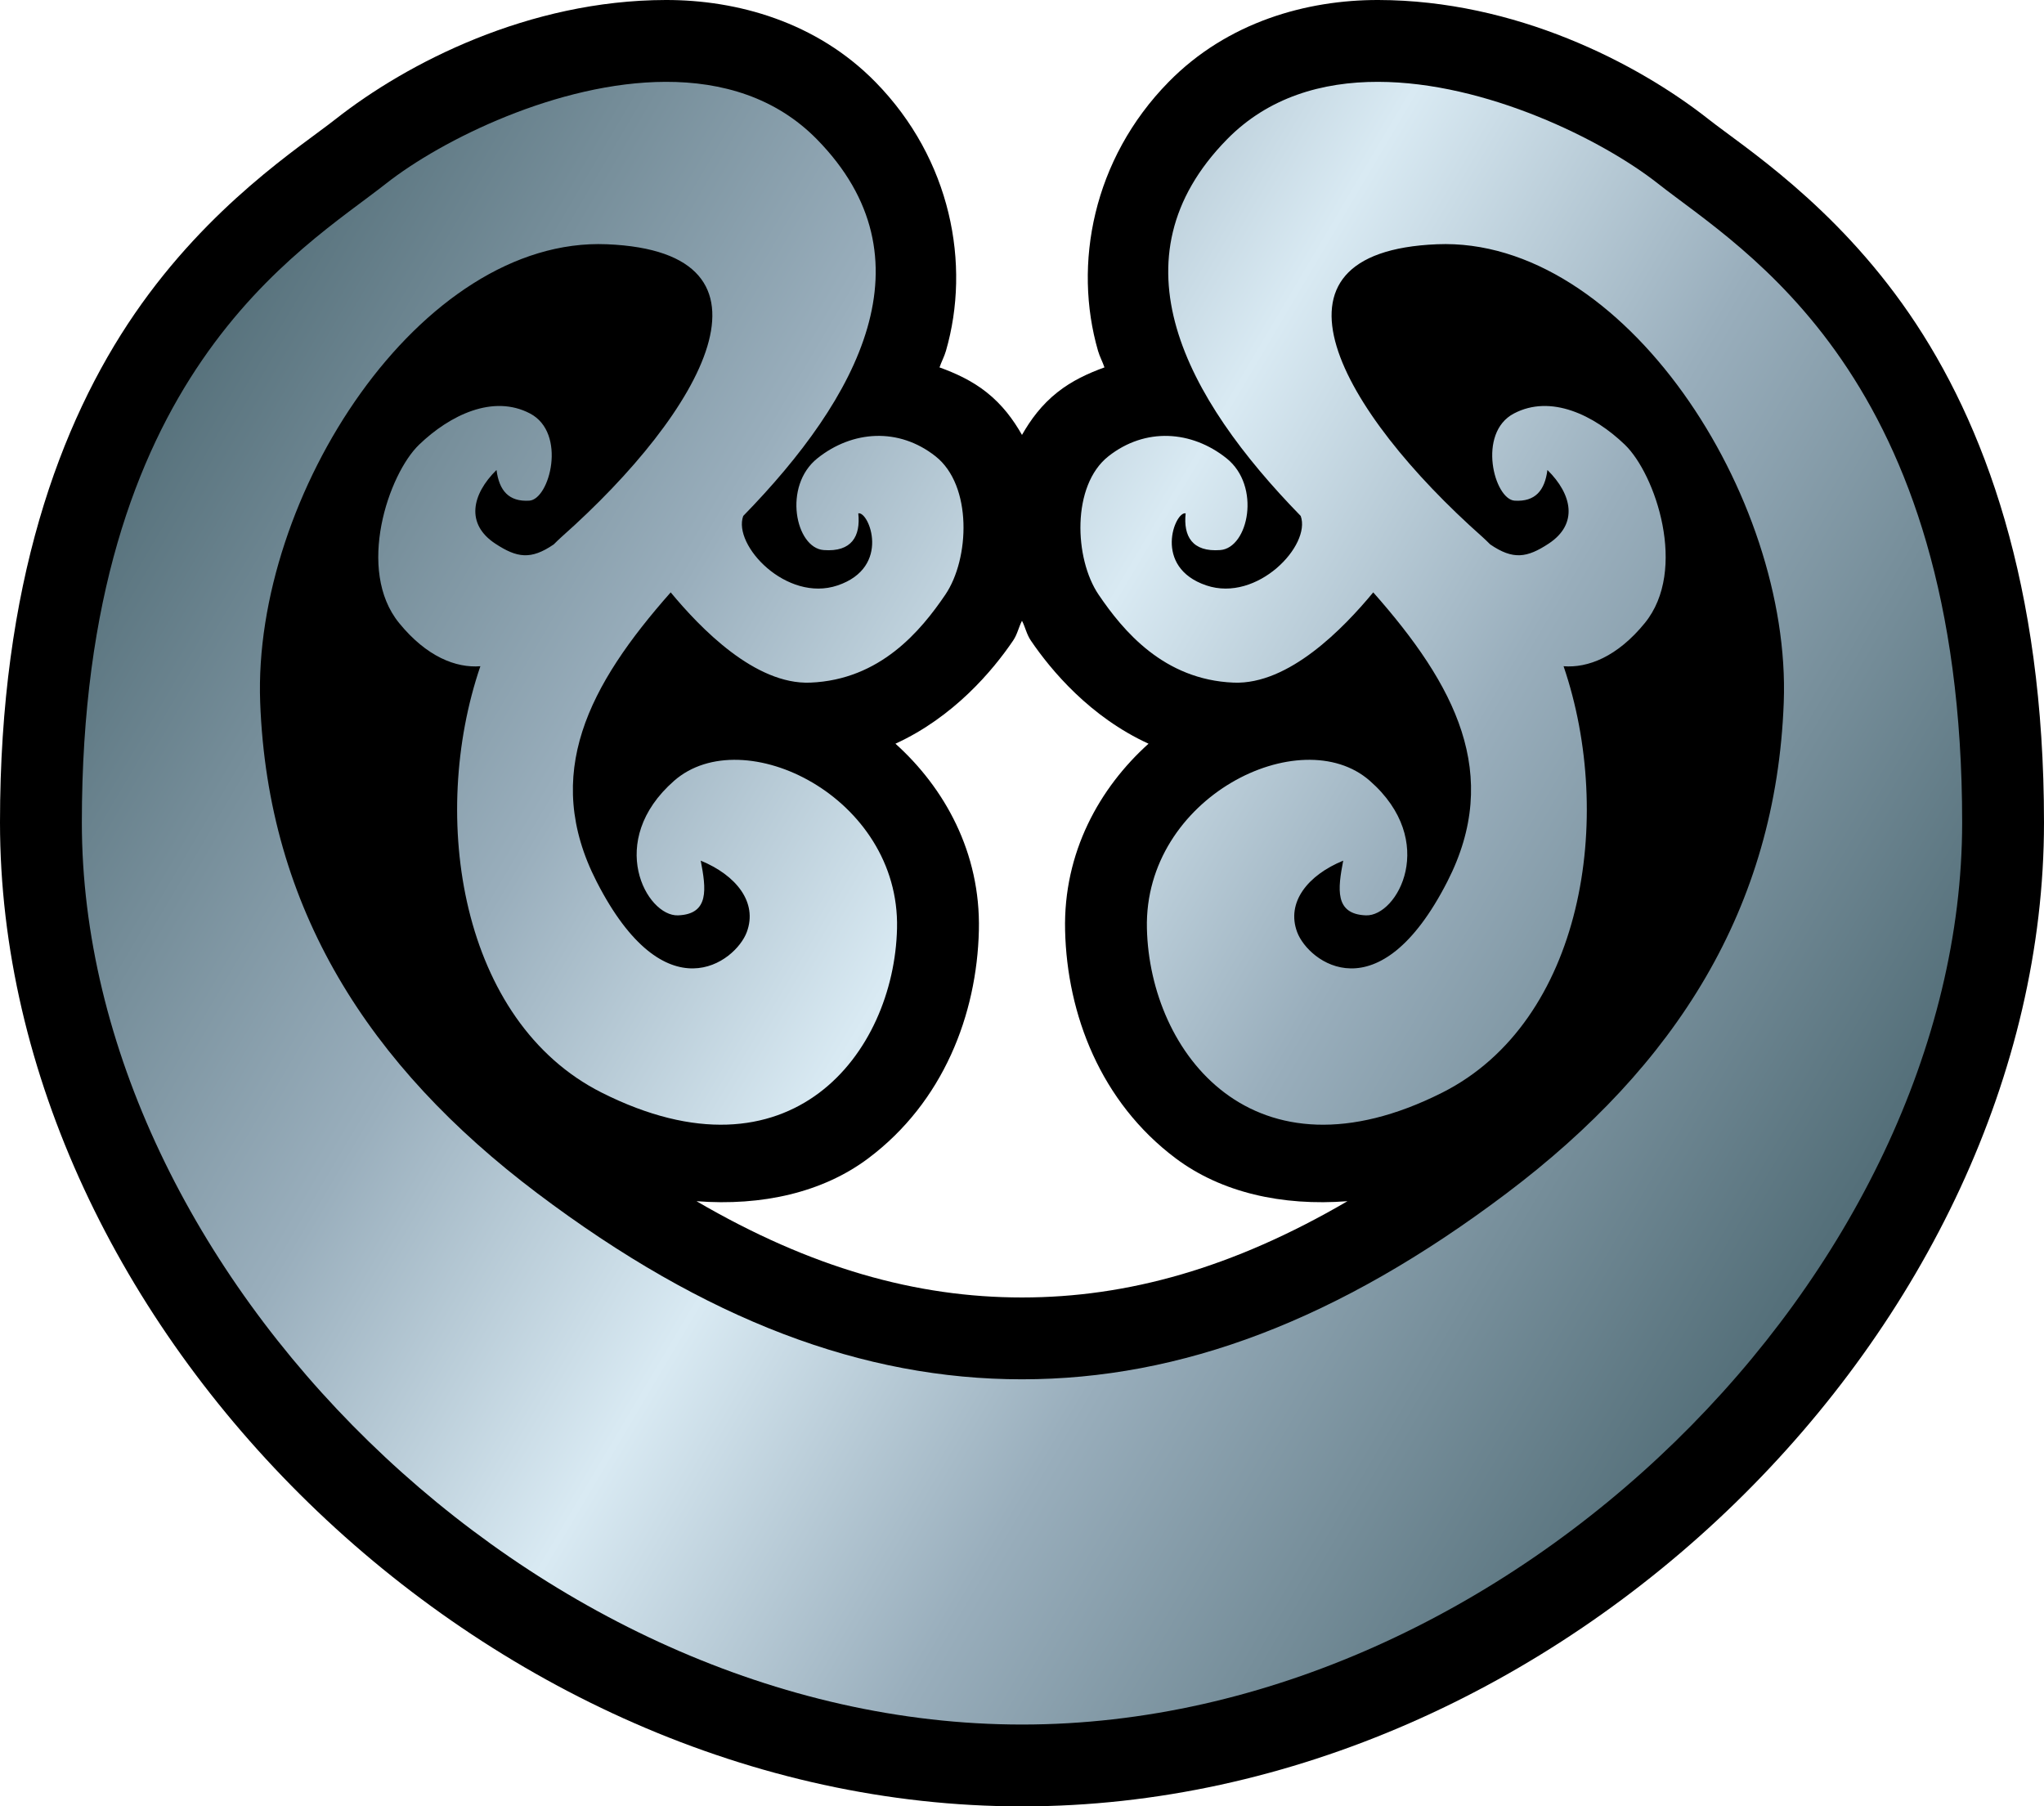 <?xml version="1.0" encoding="UTF-8" standalone="no"?>
<svg
   xmlns="http://www.w3.org/2000/svg"
   xmlns:xlink="http://www.w3.org/1999/xlink"
   viewBox="0 0 156.09 137.949"
   height="137.949"
   width="156.09"
   version="1.1">
  <defs
     id="defs8">
    <linearGradient
       id="linearGradient4136">
      <stop style="stop-color:#536e78" offset="0" />
      <stop style="stop-color:#99aebc" offset="0.3" />
      <stop style="stop-color:#d9eaf3" offset="0.5" />
      <stop style="stop-color:#99aebc" offset="0.7" />
      <stop style="stop-color:#536e78" offset="1" />
    </linearGradient>
    <linearGradient
       xlink:href="#linearGradient4136"
       id="linearGradient4142"
       x1="12.922"
       y1="25.371"
       x2="137.736"
       y2="99.078"
       gradientUnits="userSpaceOnUse" />
  </defs>
  <path
     id="path-outer"
     d="M 50.834,4.654024e-5 C 40.393,0.02 31.096,4.79 25.615,9.107 22.97,11.191 16.022,15.605 10.293,23.949 4.564,32.293 0,44.675 0,62.807 c 0,38.421 36.873,75.143 78.045,75.143 41.172,0 78.045,-36.722 78.045,-75.143 0,-18.131 -4.564,-30.513 -10.293,-38.857 C 140.068,15.605 133.119,11.191 130.475,9.107 124.993,4.79 115.697,0.02 105.256,4.654024e-5 99.786,-0.01 93.741,1.675 89.244,6.256 c -5.799,5.907 -7.301,13.948 -5.393,20.539 0.127,0.438 0.345,0.833 0.492,1.262 -1.257,0.455 -2.487,1.025 -3.582,1.891 -1.228,0.971 -2.05,2.098 -2.717,3.266 -0.667,-1.167 -1.489,-2.295 -2.717,-3.266 -1.095,-0.866 -2.325,-1.435 -3.582,-1.891 0.148,-0.429 0.365,-0.823 0.492,-1.262 1.908,-6.591 0.406,-14.632 -5.393,-20.539 C 62.348,1.675 56.304,-0.01 50.834,4.654024e-5 Z M 78.045,47.41 c 0.259,0.502 0.346,1.024 0.682,1.518 1.549,2.28 4.526,5.829 8.98,7.867 -3.746,3.373 -6.51,8.309 -6.371,14.256 0.15,6.427 2.718,13.113 8.447,17.41 3.472,2.604 8.108,3.659 13.115,3.273 -8.732,5.097 -16.785,7.352 -24.854,7.352 -8.068,0 -16.121,-2.255 -24.854,-7.352 5.008,0.385 9.643,-0.669 13.115,-3.273 5.729,-4.297 8.297,-10.983 8.447,-17.41 0.139,-5.947 -2.625,-10.882 -6.371,-14.256 4.454,-2.038 7.431,-5.587 8.98,-7.867 0.335,-0.494 0.423,-1.016 0.682,-1.518 z"
     style="fill:#000000" />
  <path
     id="path-inner"
     d="M 50.846,6.25 C 42.637,6.265 33.72,10.68 29.482,14.018 23.026,19.103 6.25,28.586 6.25,62.807 c 0,34.22 34.496,68.893 71.795,68.893 37.299,0 71.795,-34.672 71.795,-68.893 0,-34.22 -16.776,-43.703 -23.232,-48.789 -4.237,-3.337 -13.155,-7.752 -21.363,-7.768 -4.3,-0.008 -8.404,1.191 -11.539,4.385 -8.96,9.127 -3.181,19.743 5.623,28.768 0.812,2.238 -3.311,6.618 -7.205,5.305 -4.128,-1.392 -2.389,-5.689 -1.582,-5.504 -0.183,1.745 0.501,2.967 2.646,2.803 2.145,-0.164 3.138,-4.888 0.471,-7.012 -2.667,-2.124 -6.205,-2.37 -9.02,-0.145 -2.814,2.226 -2.61,7.817 -0.742,10.566 1.868,2.75 4.964,6.497 10.309,6.715 4.219,0.172 8.393,-4.154 10.662,-6.893 6.256,7.074 9.855,13.883 5.658,22.088 -5.24,10.244 -10.611,6.147 -11.467,3.861 -0.856,-2.285 0.828,-4.361 3.516,-5.461 -0.41,2.138 -0.678,4.088 1.732,4.178 2.411,0.09 5.562,-5.666 0.297,-10.279 -5.265,-4.614 -17.254,1.24 -17.02,11.279 0.222,9.495 8.124,19.813 22.562,12.533 10.765,-5.428 13.201,-21.003 9.256,-32.559 1.853,0.146 4.098,-0.712 6.205,-3.299 3.299,-4.049 0.812,-11.375 -1.531,-13.625 -2.344,-2.25 -5.642,-3.861 -8.469,-2.375 -2.826,1.486 -1.5,6.563 0.062,6.656 1.562,0.094 2.299,-0.767 2.5,-2.344 1.889,1.861 2.375,4.125 0.094,5.625 -1.65,1.085 -2.711,1.258 -4.463,0.059 -0.194,-0.189 -0.385,-0.382 -0.586,-0.561 -10.833,-9.605 -17.722,-21.772 -3.477,-22.361 14.246,-0.59 27.066,19.236 26.48,34.982 -0.585,15.747 -8.271,27.764 -21.145,37.479 -12.874,9.715 -24.89,14.221 -37.029,14.221 -12.139,0 -24.155,-4.506 -37.029,-14.221 -12.874,-9.715 -20.559,-21.732 -21.145,-37.479 -0.585,-15.747 12.235,-35.572 26.48,-34.982 14.246,0.59 7.356,12.756 -3.477,22.361 -0.201,0.178 -0.392,0.372 -0.586,0.561 -1.751,1.2 -2.813,1.026 -4.463,-0.059 -2.281,-1.5 -1.795,-3.764 0.094,-5.625 0.201,1.576 0.938,2.438 2.5,2.344 1.562,-0.094 2.889,-5.17 0.062,-6.656 -2.826,-1.486 -6.125,0.125 -8.469,2.375 -2.344,2.25 -4.83,9.576 -1.531,13.625 2.107,2.586 4.352,3.445 6.205,3.299 -3.945,11.556 -1.51,27.131 9.256,32.559 14.439,7.279 22.341,-3.038 22.562,-12.533 0.235,-10.039 -11.754,-15.893 -17.02,-11.279 -5.265,4.614 -2.114,10.369 0.297,10.279 2.411,-0.09 2.143,-2.04 1.732,-4.178 2.687,1.1 4.372,3.176 3.516,5.461 -0.856,2.285 -6.226,6.383 -11.467,-3.861 -4.197,-8.204 -0.598,-15.013 5.658,-22.088 2.269,2.738 6.443,7.064 10.662,6.893 5.345,-0.218 8.441,-3.965 10.309,-6.715 1.868,-2.75 2.072,-8.341 -0.742,-10.566 -2.814,-2.226 -6.353,-1.98 -9.02,0.145 -2.667,2.124 -1.674,6.848 0.471,7.012 2.145,0.164 2.829,-1.058 2.646,-2.803 0.807,-0.185 2.546,4.112 -1.582,5.504 -3.894,1.313 -8.018,-3.067 -7.205,-5.305 8.804,-9.025 14.583,-19.641 5.623,-28.768 -3.135,-3.193 -7.239,-4.393 -11.539,-4.385 z"
     style="fill:url(#linearGradient4142)" />
</svg>
